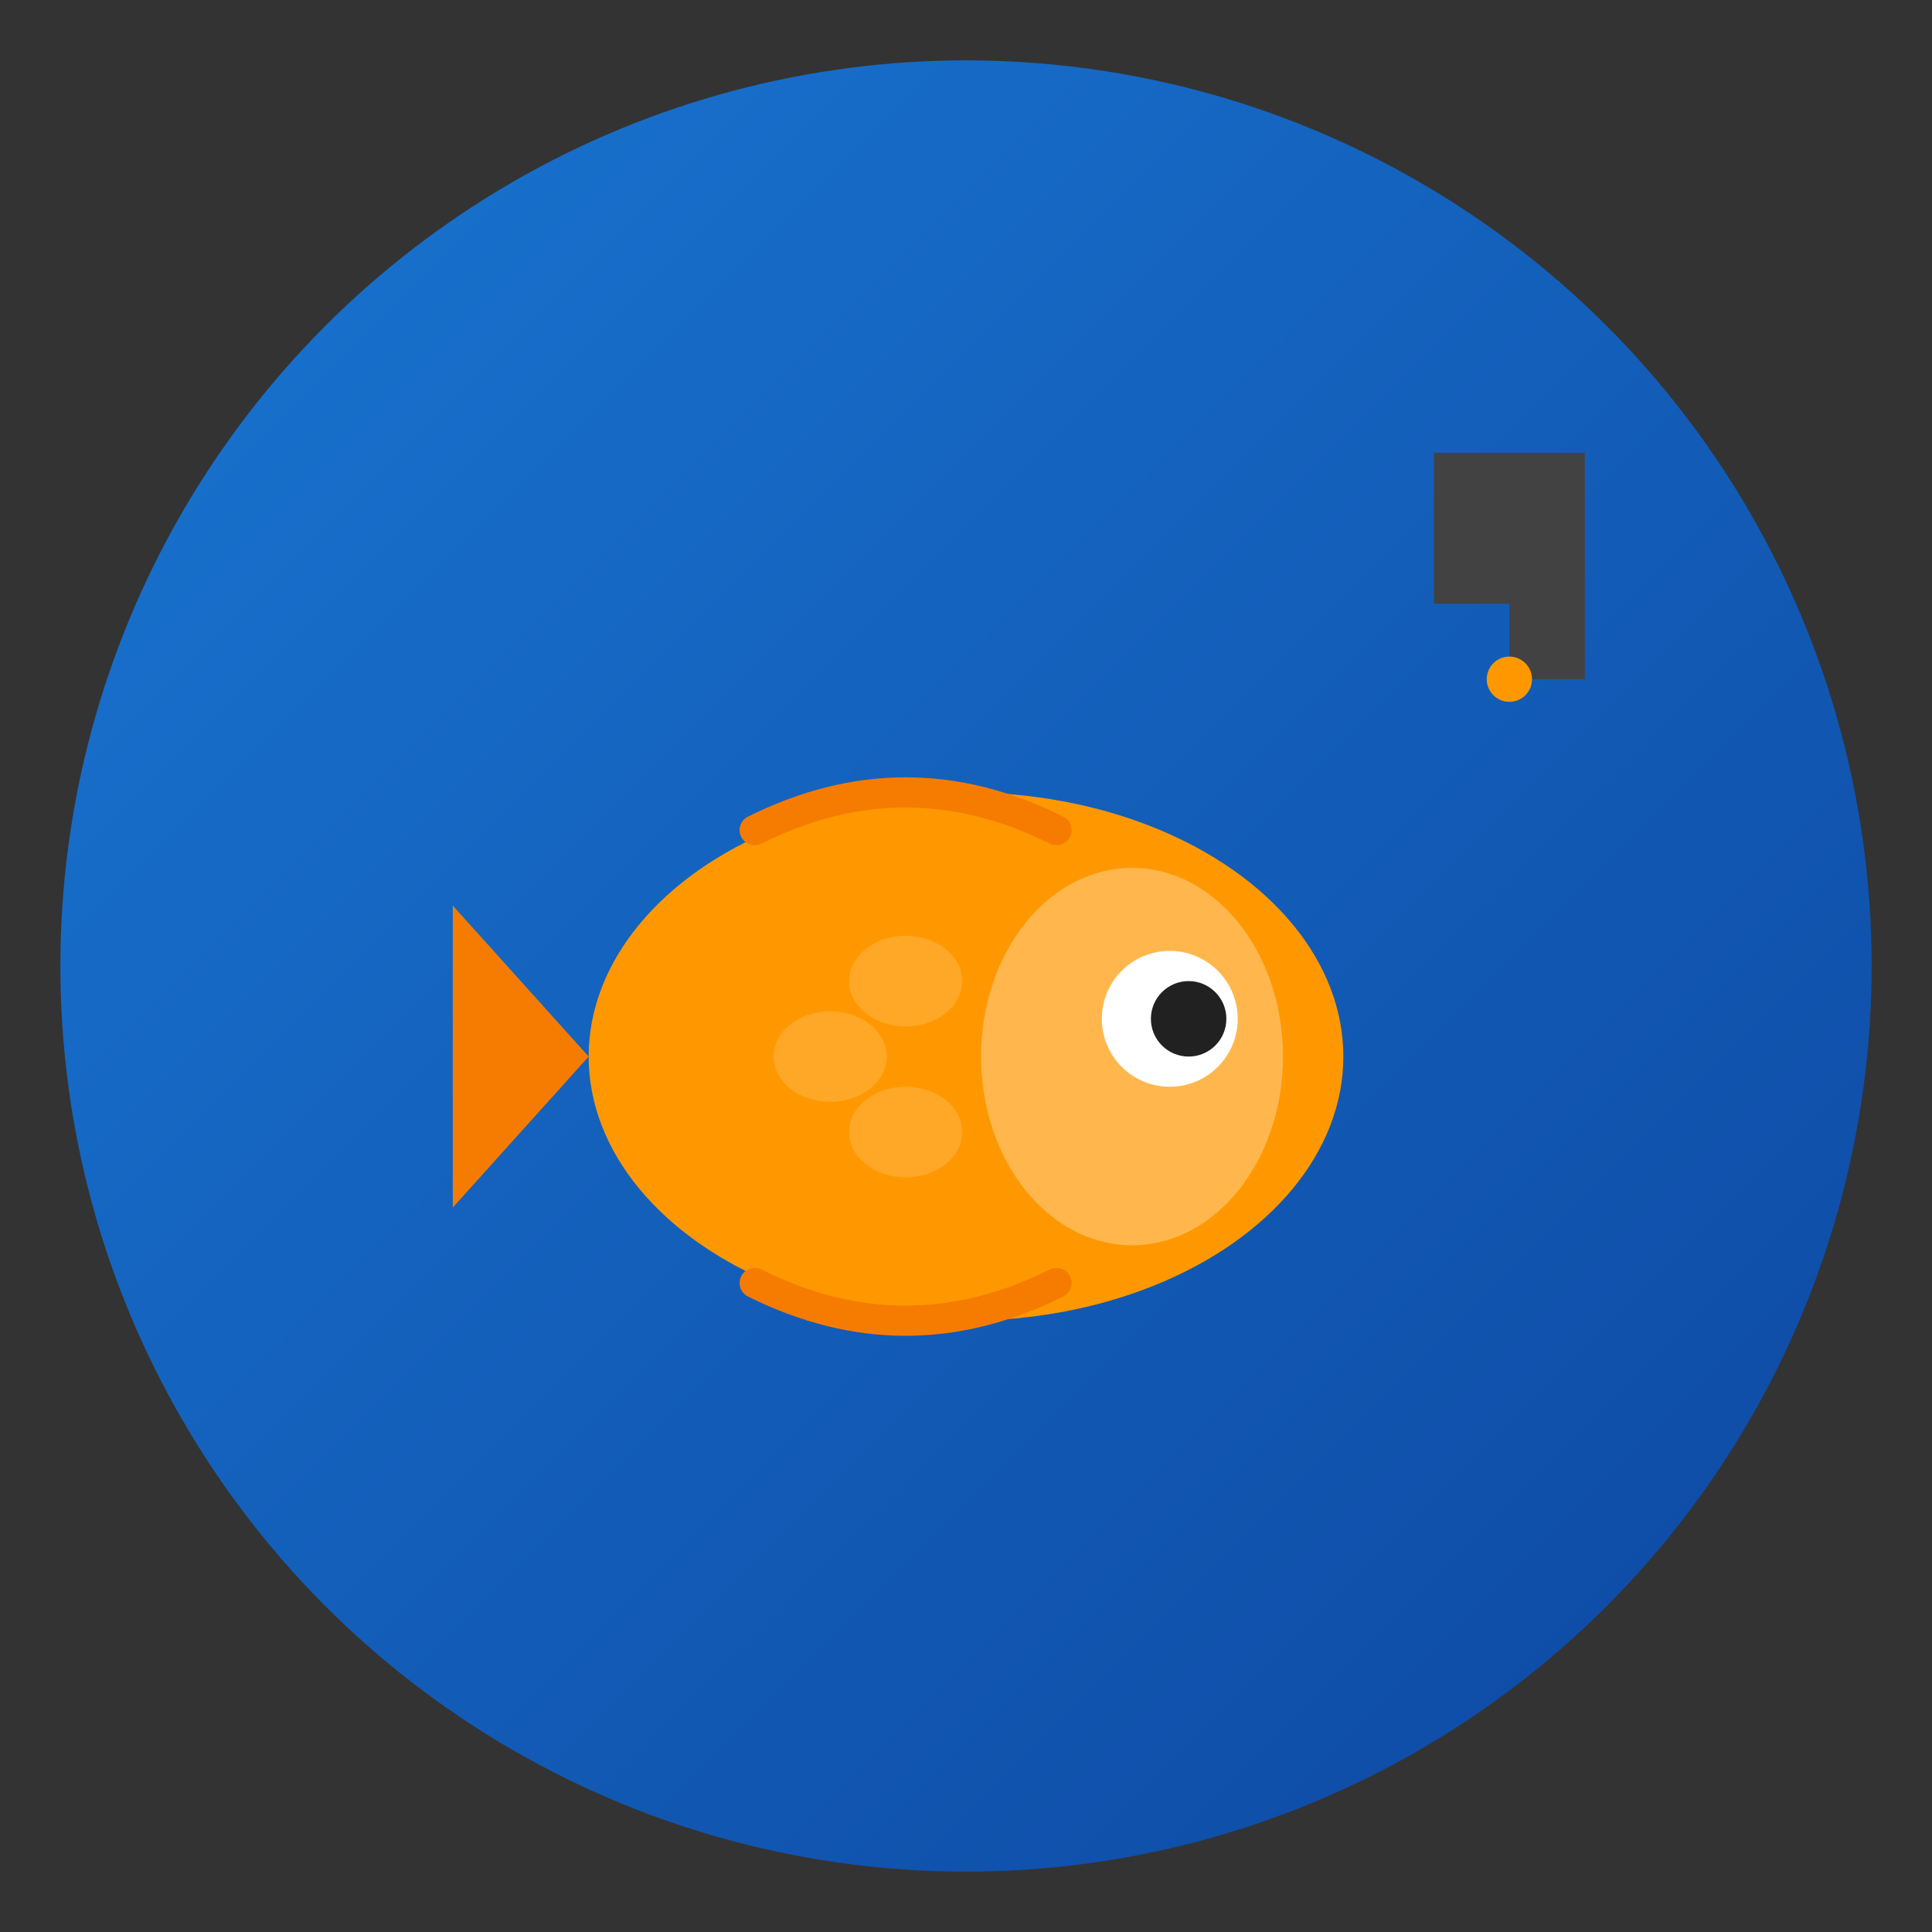 <?xml version="1.0" encoding="utf-8"?>
<svg width="512" height="512" viewBox="0 0 512 512" xmlns="http://www.w3.org/2000/svg">
  <rect x="0" y="0" width="512" height="512" fill="#333333" stroke="none"/>
  <!-- Background circle with gradient -->
  <defs>
    <linearGradient id="bgGradient" x1="0%" y1="0%" x2="100%" y2="100%">
      <stop offset="0%" style="stop-color:#1976d2;stop-opacity:1" />
      <stop offset="100%" style="stop-color:#0d47a1;stop-opacity:1" />
    </linearGradient>
  </defs>
  <circle cx="256" cy="256" r="240" fill="url(#bgGradient)"/>
  
  <!-- Bass fish body (simplified) -->
  <ellipse cx="256" cy="280" rx="100" ry="70" fill="#ff9800"/>
  
  <!-- Fish tail -->
  <path d="M 156 280 L 120 240 L 120 320 Z" fill="#f57c00"/>
  
  <!-- Fish head detail -->
  <ellipse cx="300" cy="280" rx="40" ry="50" fill="#ffb74d"/>
  
  <!-- Fish eye -->
  <circle cx="310" cy="270" r="18" fill="#ffffff"/>
  <circle cx="315" cy="270" r="10" fill="#212121"/>
  
  <!-- Fish scales (simplified pattern) -->
  <ellipse cx="240" cy="260" rx="15" ry="12" fill="#ffb74d" opacity="0.5"/>
  <ellipse cx="220" cy="280" rx="15" ry="12" fill="#ffb74d" opacity="0.5"/>
  <ellipse cx="240" cy="300" rx="15" ry="12" fill="#ffb74d" opacity="0.5"/>
  
  <!-- Top fin -->
  <path d="M 200 220 Q 240 200 280 220" stroke="#f57c00" stroke-width="8" fill="none" stroke-linecap="round"/>
  
  <!-- Bottom fin -->
  <path d="M 200 340 Q 240 360 280 340" stroke="#f57c00" stroke-width="8" fill="none" stroke-linecap="round"/>
  
  <!-- Fishing hook (simplified) -->
  <path d="M 380 160 L 380 120 L 420 120 L 420 180 L 400 180 L 400 160 Z" fill="#424242"/>
  <circle cx="400" cy="180" r="6" fill="#ff9800"/>
</svg>
